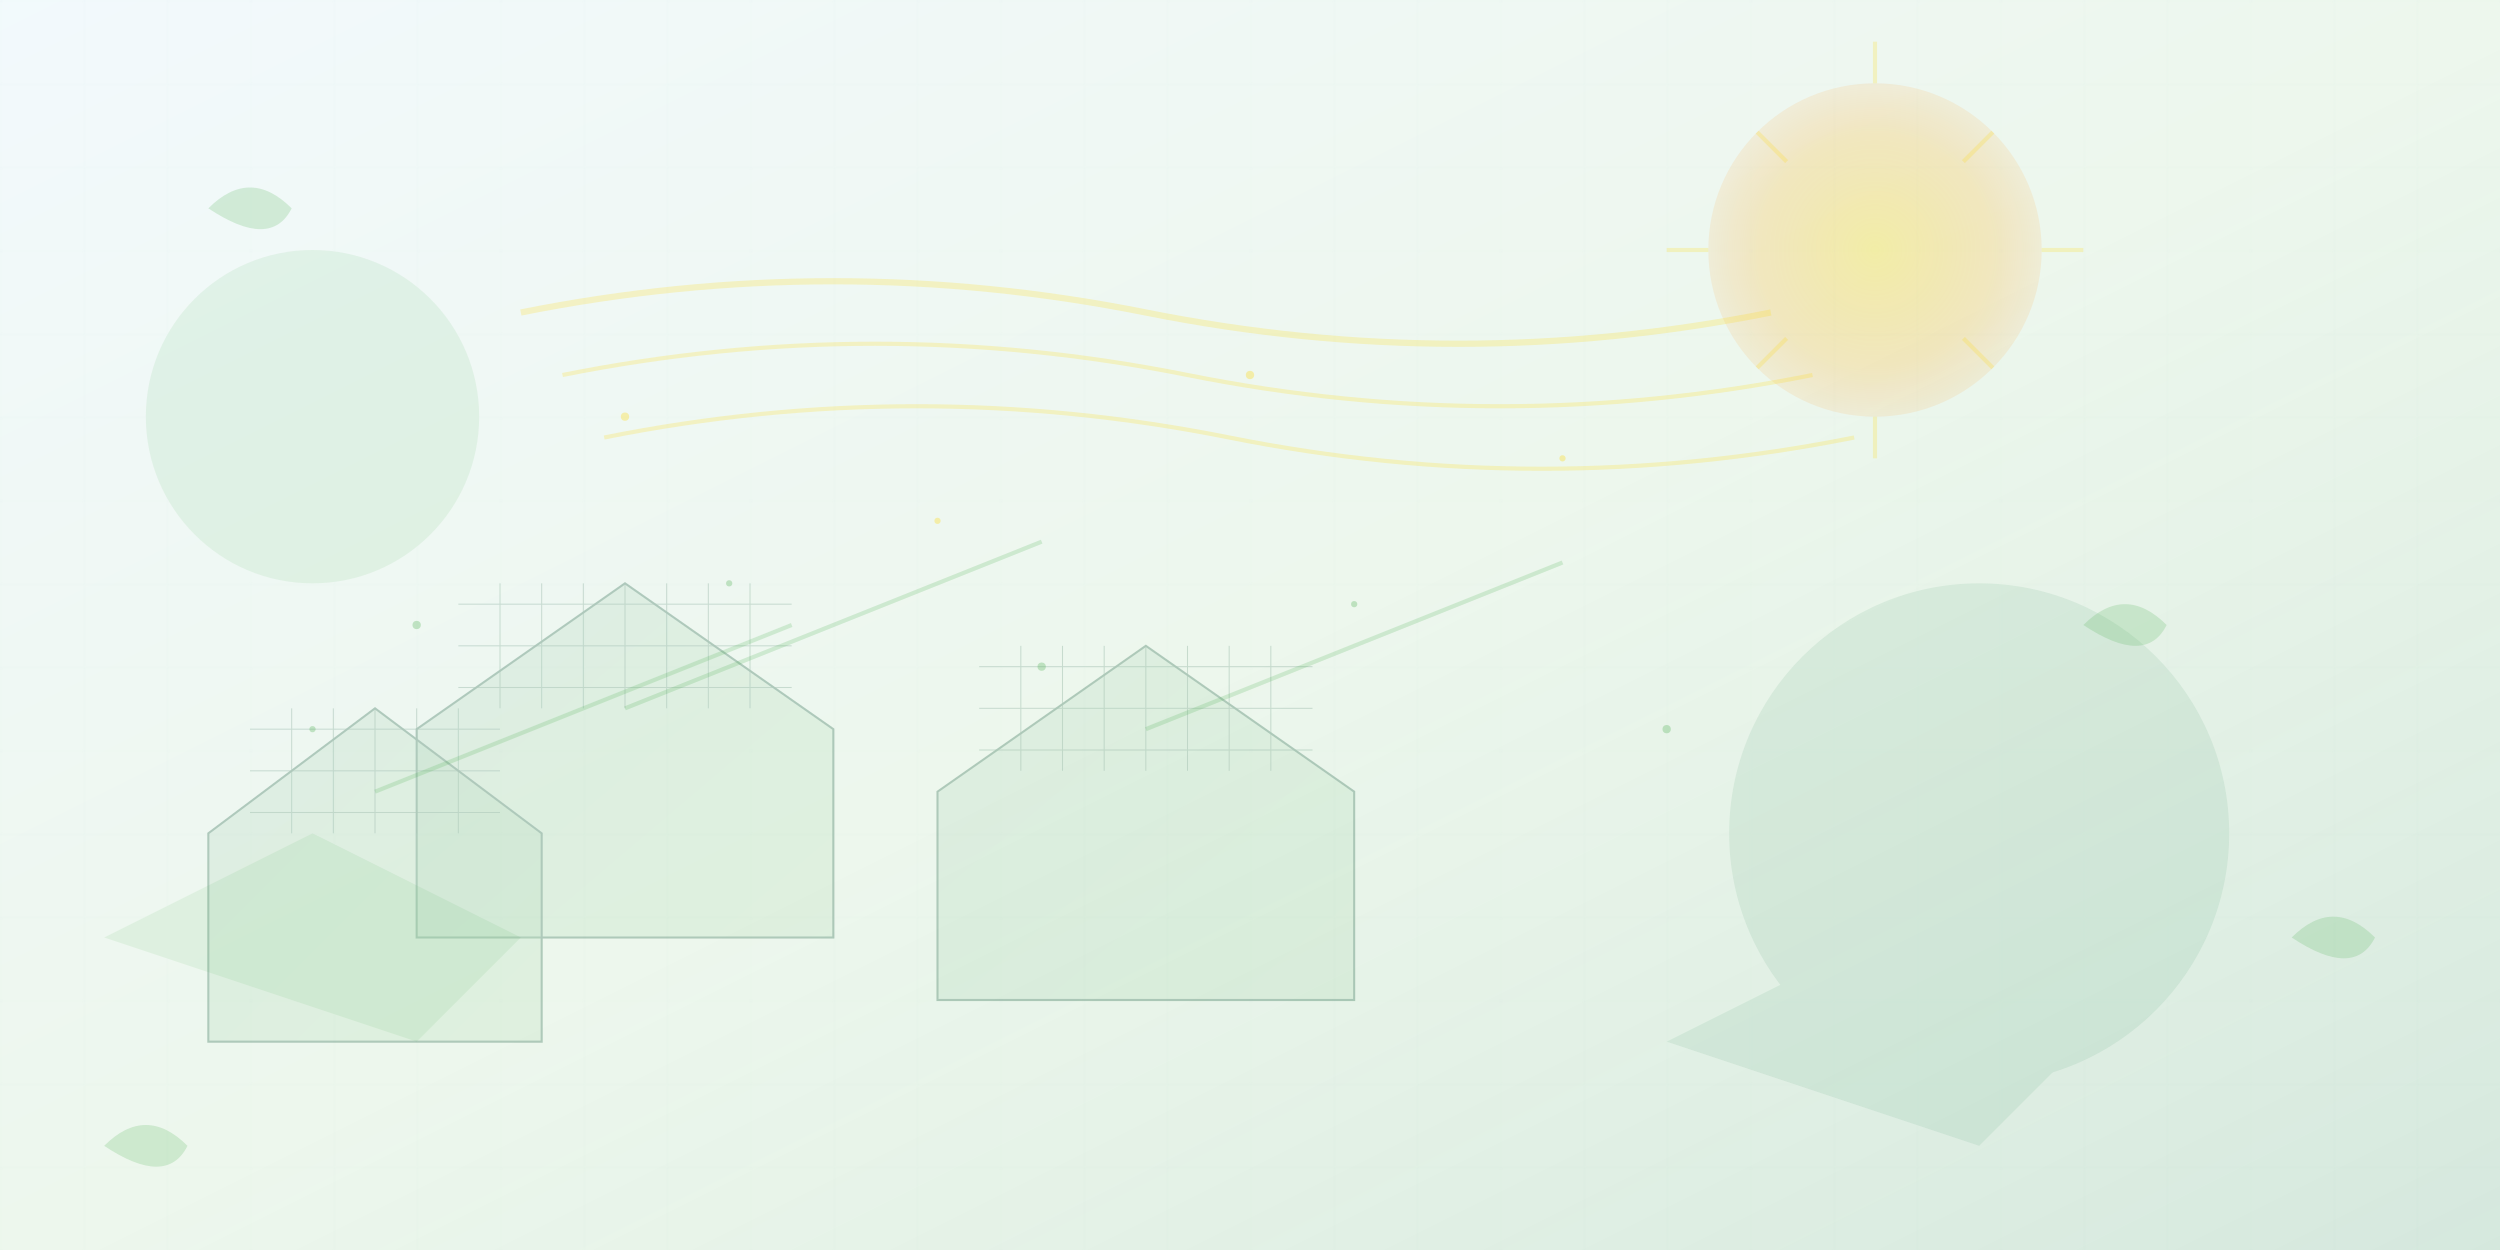 <svg xmlns="http://www.w3.org/2000/svg" viewBox="0 0 1200 600" fill="none">
  <defs>
    <linearGradient id="skyGradient" x1="0%" y1="0%" x2="100%" y2="100%">
      <stop offset="0%" style="stop-color:#87CEEB;stop-opacity:0.1"/>
      <stop offset="50%" style="stop-color:#4CAF50;stop-opacity:0.1"/>
      <stop offset="100%" style="stop-color:#2E8B57;stop-opacity:0.2"/>
    </linearGradient>
    
    <radialGradient id="sunGradient" cx="50%" cy="50%" r="50%">
      <stop offset="0%" style="stop-color:#FFD700;stop-opacity:0.3"/>
      <stop offset="70%" style="stop-color:#FFA500;stop-opacity:0.2"/>
      <stop offset="100%" style="stop-color:#FF8C00;stop-opacity:0.1"/>
    </radialGradient>
    
    <linearGradient id="panelGradient" x1="0%" y1="0%" x2="100%" y2="100%">
      <stop offset="0%" style="stop-color:#2E8B57;stop-opacity:0.3"/>
      <stop offset="100%" style="stop-color:#4CAF50;stop-opacity:0.3"/>
    </linearGradient>
  </defs>
  
  <!-- Background -->
  <rect width="1200" height="600" fill="url(#skyGradient)"/>
  
  <!-- Sun -->
  <circle cx="900" cy="120" r="80" fill="url(#sunGradient)"/>
  <g stroke="#FFD700" stroke-width="2" opacity="0.2">
    <line x1="900" y1="20" x2="900" y2="40"/>
    <line x1="900" y1="200" x2="900" y2="220"/>
    <line x1="800" y1="120" x2="820" y2="120"/>
    <line x1="980" y1="120" x2="1000" y2="120"/>
    <line x1="843.43" y1="63.43" x2="857.57" y2="77.57"/>
    <line x1="942.43" y1="162.43" x2="956.57" y2="176.57"/>
    <line x1="956.57" y1="63.43" x2="942.43" y2="77.57"/>
    <line x1="857.57" y1="162.43" x2="843.43" y2="176.57"/>
  </g>
  
  <!-- Abstract geometric shapes representing solar panels -->
  <g opacity="0.3">
    <!-- House rooftop silhouettes -->
    <polygon points="200,350 300,280 400,350 400,450 200,450" fill="url(#panelGradient)" stroke="#1a5d3f" stroke-width="1"/>
    <polygon points="450,380 550,310 650,380 650,480 450,480" fill="url(#panelGradient)" stroke="#1a5d3f" stroke-width="1"/>
    <polygon points="100,400 180,340 260,400 260,500 100,500" fill="url(#panelGradient)" stroke="#1a5d3f" stroke-width="1"/>
    
    <!-- Solar panel grids on rooftops -->
    <g stroke="#1a5d3f" stroke-width="0.5" opacity="0.6">
      <!-- First house panels -->
      <line x1="220" y1="290" x2="380" y2="290"/>
      <line x1="220" y1="310" x2="380" y2="310"/>
      <line x1="220" y1="330" x2="380" y2="330"/>
      <line x1="240" y1="280" x2="240" y2="340"/>
      <line x1="260" y1="280" x2="260" y2="340"/>
      <line x1="280" y1="280" x2="280" y2="340"/>
      <line x1="300" y1="280" x2="300" y2="340"/>
      <line x1="320" y1="280" x2="320" y2="340"/>
      <line x1="340" y1="280" x2="340" y2="340"/>
      <line x1="360" y1="280" x2="360" y2="340"/>
      
      <!-- Second house panels -->
      <line x1="470" y1="320" x2="630" y2="320"/>
      <line x1="470" y1="340" x2="630" y2="340"/>
      <line x1="470" y1="360" x2="630" y2="360"/>
      <line x1="490" y1="310" x2="490" y2="370"/>
      <line x1="510" y1="310" x2="510" y2="370"/>
      <line x1="530" y1="310" x2="530" y2="370"/>
      <line x1="550" y1="310" x2="550" y2="370"/>
      <line x1="570" y1="310" x2="570" y2="370"/>
      <line x1="590" y1="310" x2="590" y2="370"/>
      <line x1="610" y1="310" x2="610" y2="370"/>
      
      <!-- Third house panels -->
      <line x1="120" y1="350" x2="240" y2="350"/>
      <line x1="120" y1="370" x2="240" y2="370"/>
      <line x1="120" y1="390" x2="240" y2="390"/>
      <line x1="140" y1="340" x2="140" y2="400"/>
      <line x1="160" y1="340" x2="160" y2="400"/>
      <line x1="180" y1="340" x2="180" y2="400"/>
      <line x1="200" y1="340" x2="200" y2="400"/>
      <line x1="220" y1="340" x2="220" y2="400"/>
    </g>
  </g>
  
  <!-- Energy flow visualization -->
  <g opacity="0.2">
    <!-- Energy waves from sun -->
    <path d="M 850 150 Q 700 180 550 150 Q 400 120 250 150" stroke="#FFD700" stroke-width="3" fill="none"/>
    <path d="M 870 180 Q 720 210 570 180 Q 420 150 270 180" stroke="#FFD700" stroke-width="2" fill="none"/>
    <path d="M 890 210 Q 740 240 590 210 Q 440 180 290 210" stroke="#FFD700" stroke-width="2" fill="none"/>
    
    <!-- Energy collection from panels -->
    <path d="M 300 340 Q 350 320 400 300 Q 450 280 500 260" stroke="#4CAF50" stroke-width="2" fill="none"/>
    <path d="M 550 350 Q 600 330 650 310 Q 700 290 750 270" stroke="#4CAF50" stroke-width="2" fill="none"/>
    <path d="M 180 380 Q 230 360 280 340 Q 330 320 380 300" stroke="#4CAF50" stroke-width="2" fill="none"/>
  </g>
  
  <!-- Abstract geometric patterns -->
  <g opacity="0.1">
    <!-- Background geometric shapes -->
    <circle cx="950" cy="400" r="120" fill="#2E8B57"/>
    <circle cx="150" cy="200" r="80" fill="#4CAF50"/>
    <polygon points="800,500 900,450 1000,500 950,550" fill="#2E8B57"/>
    <polygon points="50,450 150,400 250,450 200,500" fill="#4CAF50"/>
    
    <!-- Grid pattern overlay -->
    <defs>
      <pattern id="grid" width="40" height="40" patternUnits="userSpaceOnUse">
        <path d="M 40 0 L 0 0 0 40" fill="none" stroke="#2E8B57" stroke-width="0.5" opacity="0.3"/>
      </pattern>
    </defs>
    <rect width="1200" height="600" fill="url(#grid)"/>
  </g>
  
  <!-- Floating particles representing energy -->
  <g opacity="0.3">
    <circle cx="300" cy="200" r="2" fill="#FFD700"/>
    <circle cx="450" cy="250" r="1.5" fill="#FFD700"/>
    <circle cx="600" cy="180" r="2" fill="#FFD700"/>
    <circle cx="750" cy="220" r="1.5" fill="#FFD700"/>
    <circle cx="200" cy="300" r="2" fill="#4CAF50"/>
    <circle cx="350" cy="280" r="1.5" fill="#4CAF50"/>
    <circle cx="500" cy="320" r="2" fill="#4CAF50"/>
    <circle cx="650" cy="290" r="1.5" fill="#4CAF50"/>
    <circle cx="800" cy="350" r="2" fill="#4CAF50"/>
    <circle cx="150" cy="350" r="1.5" fill="#4CAF50"/>
  </g>
  
  <!-- Abstract leaf/nature elements -->
  <g opacity="0.2">
    <path d="M 100 100 Q 120 80 140 100 Q 130 120 100 100" fill="#4CAF50"/>
    <path d="M 1000 300 Q 1020 280 1040 300 Q 1030 320 1000 300" fill="#4CAF50"/>
    <path d="M 50 550 Q 70 530 90 550 Q 80 570 50 550" fill="#4CAF50"/>
    <path d="M 1100 450 Q 1120 430 1140 450 Q 1130 470 1100 450" fill="#4CAF50"/>
  </g>
</svg>
